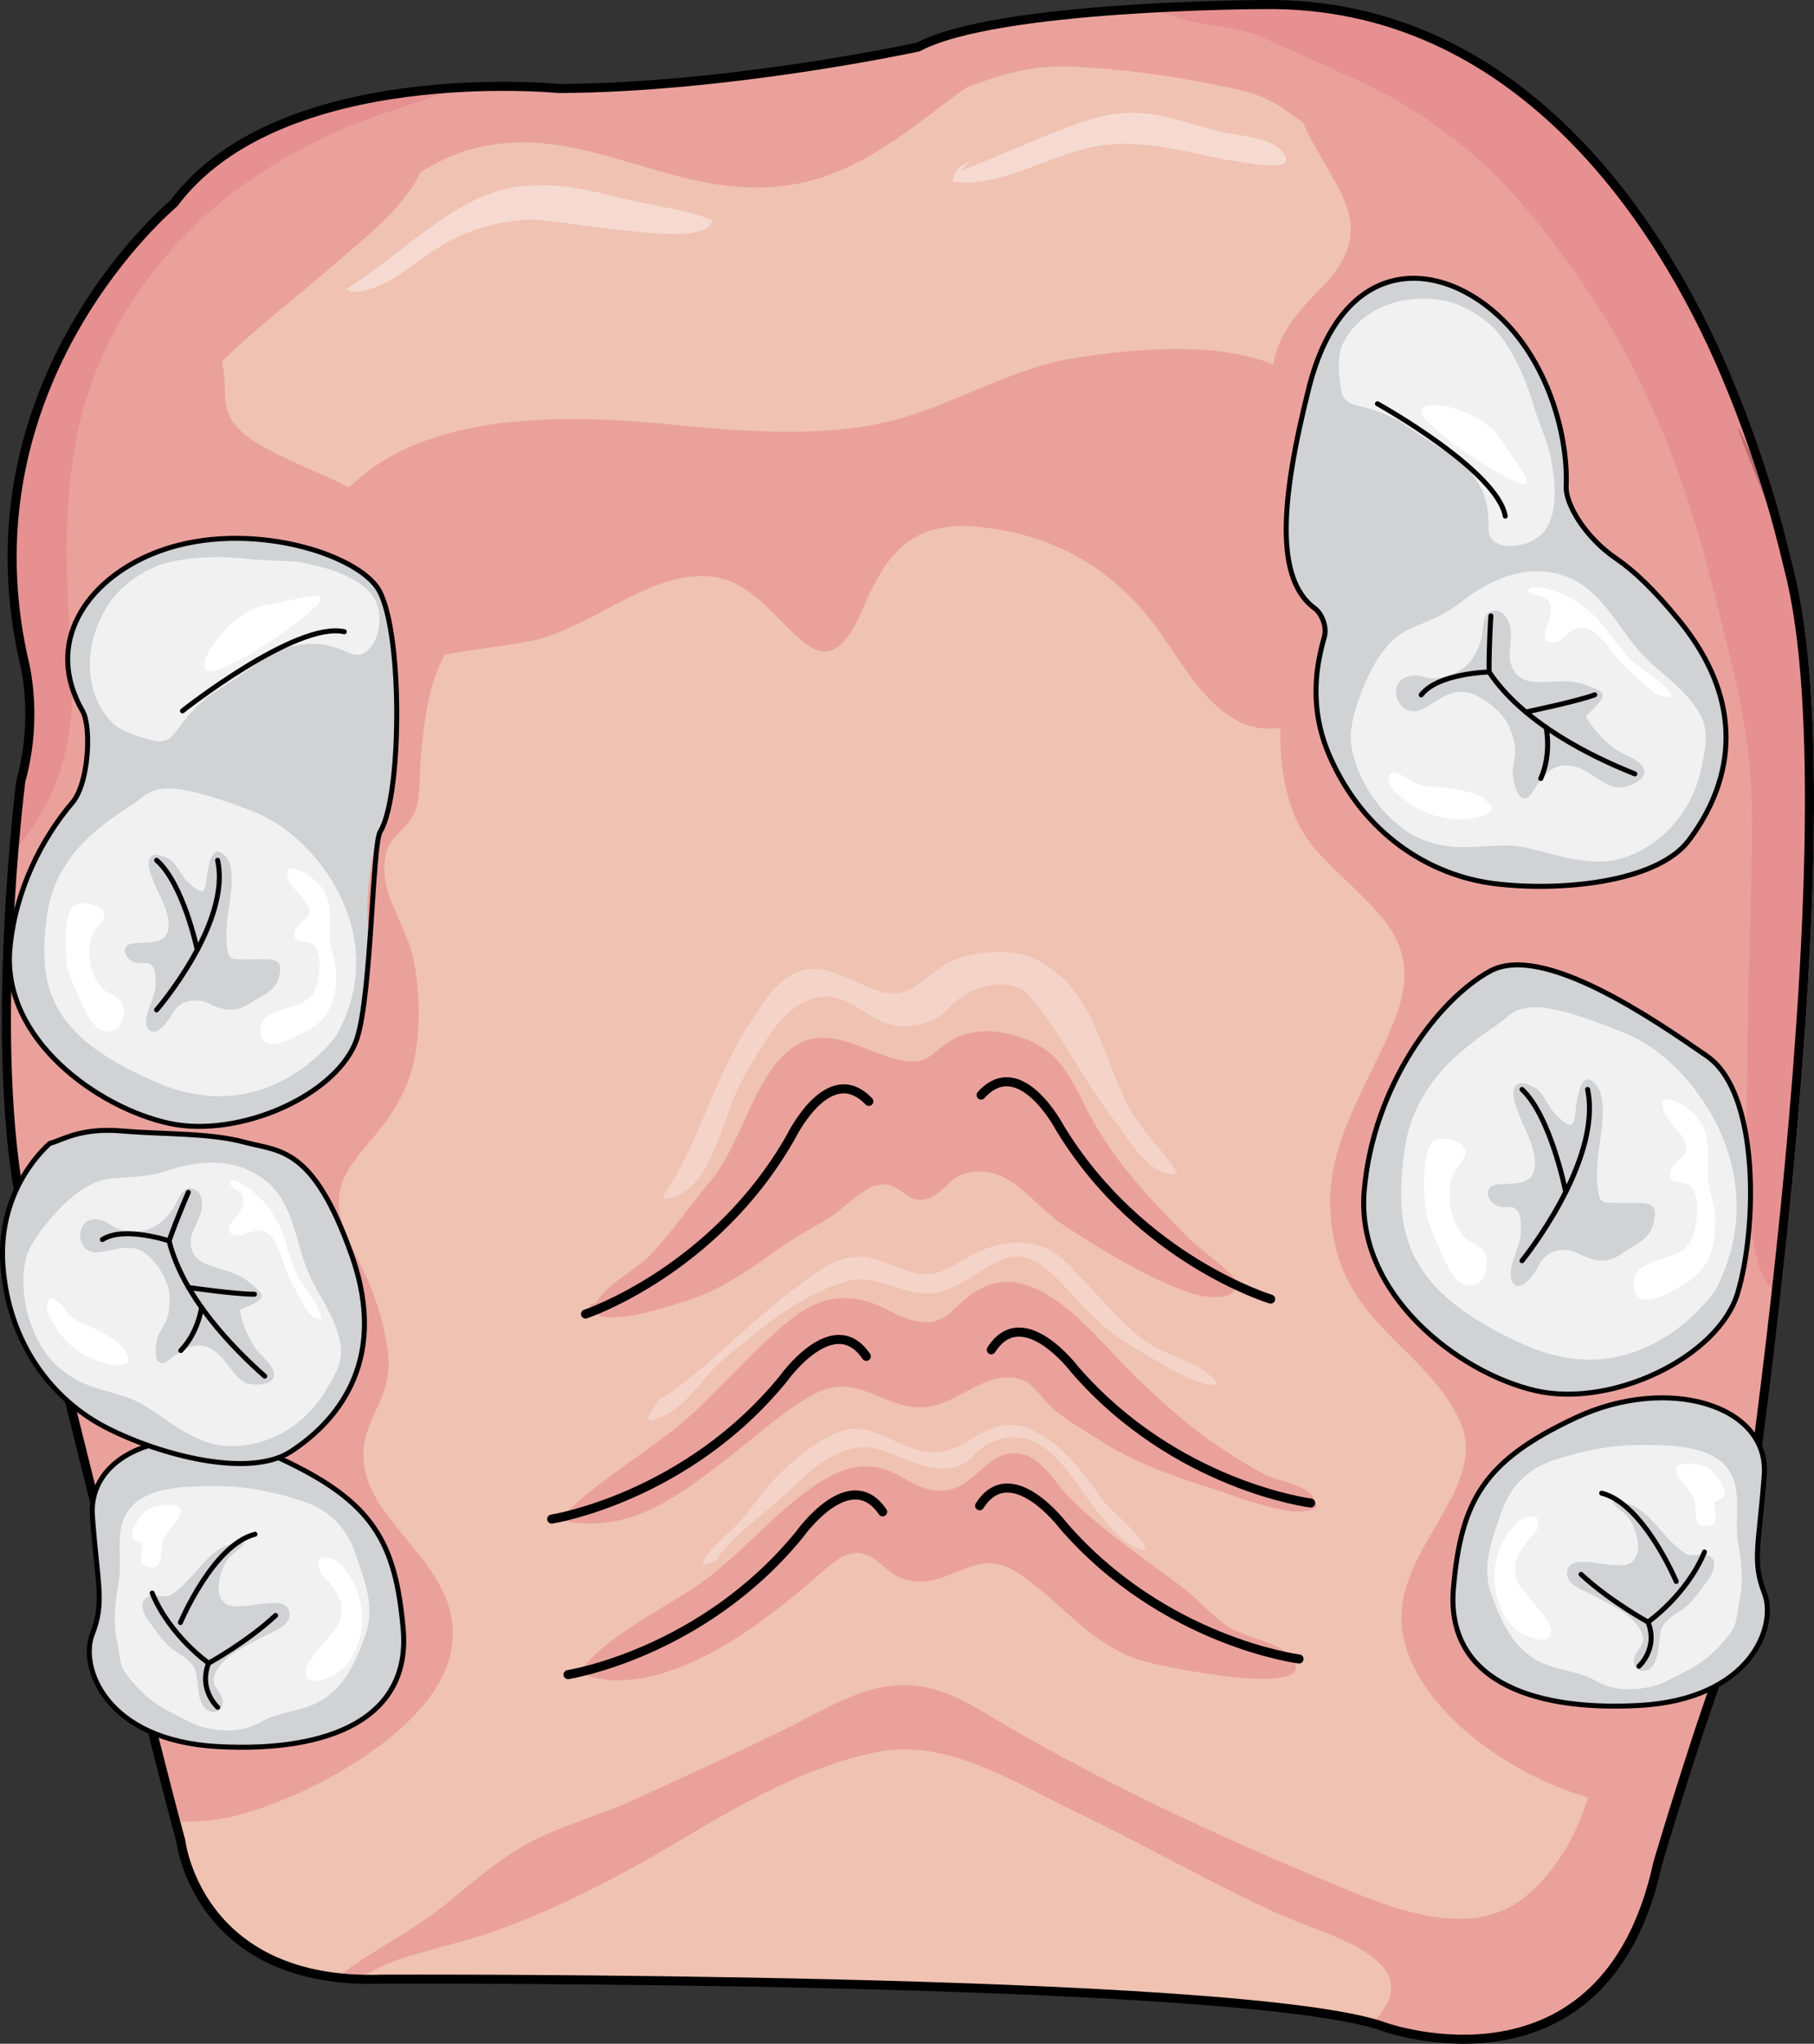 <?xml version="1.0" encoding="utf-8"?>
<!-- Generator: Adobe Illustrator 16.0.0, SVG Export Plug-In . SVG Version: 6.00 Build 0)  -->
<!DOCTYPE svg PUBLIC "-//W3C//DTD SVG 1.1//EN" "http://www.w3.org/Graphics/SVG/1.1/DTD/svg11.dtd">
<svg version="1.1" xmlns="http://www.w3.org/2000/svg" xmlns:xlink="http://www.w3.org/1999/xlink" x="0px" y="0px"
	 width="200.251px" height="225.536px" viewBox="0 0 200.251 225.536" enable-background="new 0 0 200.251 225.536"
	 xml:space="preserve">
<rect x="0" y="0" width="200.251" height="225.536" fill="#333333" stroke="none"/>
<g id="Layer_3">
</g>
<g id="Layer_2">
</g>
<g id="Layer_4">
	<g>
		<path fill="#F0C2B2" d="M101.608,5.202c0,0-20.744,4.487-39.645,4.577c0,0-30.755-3.069-42.52,12.673
			c0,0-23.376,19.403-16.62,50.142c0,0,1.802,6.183-0.265,13.584c0,0-3.708,29.197,0.196,47.628c0,0,15.074,60.84,17.458,69.332
			c0,0,1.819,16.008,22.279,15.279c0,0,95.256-0.393,110.699,5.303c0,0,24.291,8.629,30.083-18.144c0,0,5.058-17.002,7.821-23.596
			c0,0,15.671-97.827,5.456-122.779c-10.215-24.953-0.525-3.063-0.525-3.063s-13.91-56.218-56.277-55.625
			C139.749,0.514,110.27,0.563,101.608,5.202z"/>
		<path opacity="0.5" fill="#E58187" d="M62.157,167.283c3.574-3.665,8.569-6.573,12.506-9.756c3.585-2.899,6.439-6.311,9.801-9.433
			c3.318-3.083,6.163-5.729,10.95-4.568c1.968,0.477,3.688,1.856,5.73,2.264c2.769,0.552,3.513-0.828,5.513-2.508
			c7.195-6.044,14.313,4.608,19.312,9.252c2.941,2.732,5.729,5.294,9.189,7.499c1.632,1.04,3.305,2.176,5.061,2.938
			c1.058,0.46,4.006,0.995,4.639,2.112c0.195,0.343,0.422,0.847,0.518,1.199c-2.015,1.738-9.341-1.332-11.663-2.054
			c-4.087-1.27-8.3-2.737-12.056-5.133c-1.853-1.182-4.021-2.374-5.569-3.8c-1.367-1.258-2.159-3.036-4.181-3.263
			c-4.109-0.46-7.038,3.987-11.5,3.193c-3.663-0.651-6.263-3.497-10.262-1.512c-3.184,1.58-6.414,4.553-9.238,6.749
			c-6.36,4.945-11.915,9.306-20,7.069"/>
		<path opacity="0.5" fill="#E58187" d="M68.241,185.366c-1.517,0.063-2.896-0.249-4.316-0.725
			c2.616-3.965,9.475-7.139,13.317-9.858c4.568-3.234,8.086-7.7,12.666-10.824c2.255-1.538,4.679-2.608,7.34-1.934
			c2.608,0.662,4.524,3.078,7.659,2.358c2.731-0.628,4.077-3.969,7-4.017c2.967-0.049,4.444,3.25,6.315,5.073
			c3.598,3.508,7.979,6.489,12.018,9.501c1.831,1.365,3.354,3.19,5.259,4.517c1.704,1.186,5.766,1.827,6.991,3.317
			c4.098,4.983-14.842,1.09-16.924,0.341c-5.73-2.063-8.582-6.587-13.419-9.666c-4.65-2.96-7.454,2.238-12.241,0.85
			c-2.077-0.603-3.229-2.929-5.332-2.933c-1.752-0.003-3.705,2.031-4.927,3.072c-6.247,5.32-14.862,11.843-23.408,10.927"/>
		<path opacity="0.5" fill="#E58187" d="M37.407,14.409c3.726-1.683,8.605-2.948,12.902-4.69c-7.017,0.449-15.937,1.908-23.067,6.01
			c0.023,0.029,0.05,0.056,0.073,0.084c-2.944,1.717-5.578,3.885-7.63,6.631c0,0-23.376,19.403-16.62,50.142
			c0,0,0.4,1.393,0.606,3.632c-0.161,0.047-0.325,0.093-0.486,0.14C3.402,78.846,3.37,82.34,2.3,86.169c0,0-0.388,3.065-0.781,7.821
			c0.126-0.154,0.252-0.309,0.376-0.457c4.828-5.773,6.491-12.379,6.01-20C6.849,56.79,6.235,42.98,17.783,28.908
			C23.148,22.369,29.643,17.917,37.407,14.409z"/>
		<path opacity="0.5" fill="#E58187" d="M197.958,62.754c-0.344-1.31-2.221-10.233-7.057-21.611
			c-5.846-13.755-17.597-32.648-37.181-38.691c-0.071,0.008-0.143,0.017-0.214,0.025c-3.438-1.072-7.124-1.739-11.064-1.914
			c-0.102-0.005-0.204-0.01-0.307-0.014c-0.786-0.029-1.58-0.047-2.387-0.035c0,0-5.202,0.01-11.873,0.363l0.031,0.156
			c3.505,2.039,7.743,1.501,11.498,3.125c3.355,1.45,6.603,2.979,10.002,4.486c7.11,3.153,13.625,8.034,18.623,13.889
			c11.492,13.464,17.239,26.66,21.363,43.515c1.988,8.125,4.013,15.119,4.014,23.985c0.001,9.103-0.5,17.881-0.5,26.998
			c0,4.348-1.054,24.811,3.502,25.521c0.059,0.009,0.115,0.009,0.173,0.016C199.704,114.626,202.292,79.273,197.958,62.754z"/>
		<path opacity="0.5" fill="#E58187" d="M197.958,62.754c-0.344-1.31-2.221-10.233-7.057-21.611
			c-5.846-13.755-17.597-32.648-37.181-38.691c-0.071,0.008-0.143,0.017-0.214,0.025c-3.438-1.072-7.124-1.739-11.064-1.914
			c-0.102-0.005-0.204-0.01-0.307-0.014c-0.786-0.029-1.58-0.047-2.387-0.035c0,0-29.479,0.05-38.141,4.688
			c0,0-0.53,0.114-1.467,0.302c-5.045,1.007-22.264,4.2-38.177,4.275c0,0-20.789-2.065-34.721,5.949
			c0.023,0.029,0.05,0.056,0.073,0.084c-2.944,1.717-5.578,3.885-7.63,6.631c0,0-23.376,19.403-16.62,50.142
			c0,0,0.4,1.393,0.606,3.632c-0.161,0.047-0.325,0.093-0.486,0.14C3.402,78.846,3.37,82.34,2.3,86.169
			c0,0-3.708,29.197,0.196,47.628c0,0,13.265,53.539,16.876,67.179c2.151,0.146,4.408-0.043,6.731-0.628
			c7.863-1.979,22.251-9.491,23.732-18.337c1.582-9.437-9.894-13.725-9.717-21.588c0.096-4.28,3.39-6.213,2.691-11.314
			c-0.594-4.34-1.9-7.499-3.896-11.312c-4.983-9.525,3.74-10.33,6.488-19.551c1.083-3.632,1.015-8.724,0.24-12.407
			c-0.879-4.181-4.146-7.542-2.963-11.893c0.433-1.593,2.71-2.931,3.26-4.71c0.505-1.634,0.389-4.51,0.542-6.052
			c0.341-3.45,0.791-7.644,2.595-10.923c2.845-0.604,5.923-0.817,9.602-1.546c6.703-1.327,13.721-8.396,20.674-6.951
			c7.37,1.532,10.971,15.219,15.955,3.274c3.401-8.153,7.291-10.233,16.334-8.324c7.077,1.494,12.757,5.618,16.894,11.753
			c3.183,4.72,6.794,10.815,12.815,9.839c-0.138,5.149,0.983,10.204,3.823,13.38c6.026,6.737,12.673,9.492,8.616,19.282
			c-3.638,8.779-8.757,14.84-6.309,24.826c2.114,8.624,10.236,11.672,13.604,18.853c3.756,8.01-8.34,14.727-6.096,24.312
			c1.859,7.941,11.716,14.953,20.33,17.403c-1.321,4.177-3.517,8.099-6.878,10.9c-5.719,4.767-14.009,1.647-20.04-0.848
			c-14.053-5.813-26.95-11.743-40.045-19.605c-7.001-4.204-11.181-3.477-18.226,0.235c-6.355,3.35-13.175,6.333-19.712,9.382
			c-4.413,2.059-9.274,3.189-13.266,5.647c-2.848,1.754-5.398,4.005-7.994,6.105c-3.697,2.991-8.147,5.091-11.907,7.987
			c0.696,0.092,1.424,0.159,2.179,0.202c1.669-0.881,3.346-1.763,5.159-2.335c3.35-1.056,6.931-1.792,10.332-3.025
			c7.169-2.6,14.038-6.253,20.664-10.215c6.614-3.953,13.614-7.882,21.109-9.431c7.806-1.612,15.248,3.335,22.096,6.603
			c7.467,3.562,14.674,7.734,22.175,11.165c5.415,2.477,17.083,5.073,10.813,11.847c-0.057,0.062-0.119,0.118-0.177,0.179
			c0.695,0.179,1.313,0.363,1.833,0.555c0,0,24.291,8.629,30.083-18.144c0,0,5.058-17.002,7.821-23.596
			C191.337,181.972,205.705,92.278,197.958,62.754z M145.454,32.183c-3.023,2.964-4.519,5.558-4.898,8.039
			c-6.333-2.591-15.314-1.714-21.661-0.762c-7.133,1.069-13.327,5.11-20.287,6.927c-7.341,1.917-16.42,1.26-23.95,0.507
			c-12.191-1.219-27.604-1.576-36.111,6.904c-3.073-1.569-6.367-2.769-9.375-4.436c-5.928-3.284-3.671-5.716-4.694-9.462
			c3.957-3.838,8.447-7.251,12.024-10.393c2.764-2.427,8.102-6.42,9.904-10.527c1.525-0.853,3.077-1.723,4.835-2.28
			c11.504-3.651,20.934,3.998,32.333,4c9.875,0.001,16.023-5.932,23.109-11.042c3.651-1.377,7.05-2.519,11.881-2.294
			c5.237,0.244,10.315,0.94,15.212,1.92c2.596,0.519,4.708,0.85,7.023,2.142c1.114,0.622,2.03,1.449,3.041,2.074
			C147.165,21.086,152.941,24.842,145.454,32.183z M150.601,63.639c-0.096-1.229-0.22-2.448-0.334-3.622
			c-0.066-0.687-0.133-1.387-0.202-2.093c1.116,1.496,2.168,2.997,3.171,4.518L150.601,63.639z"/>
		<path opacity="0.4" fill="#FFFFFF" d="M38.218,31.893c5.79-3.509,11.873-10.193,18.477-11.221c4.08-0.635,7.679,0.1,11.469,1.097
			c3.322,0.875,7.391,1.265,10.454,2.533c-0.271,3.571-17.175-0.351-20.649-0.055c-3.637,0.31-6.746,1.232-9.884,3.265
			c-2.79,1.807-5.667,4.649-9.229,4.699"/>
		<path fill="none" stroke="#000000" stroke-linecap="round" stroke-linejoin="round" stroke-miterlimit="10" d="M101.35,5.193
			c0,0-20.744,4.487-39.645,4.577c0,0-30.755-3.069-42.52,12.673c0,0-23.376,19.403-16.62,50.142c0,0,1.803,6.183-0.265,13.584
			c0,0-3.708,29.197,0.196,47.628c0,0,15.074,60.84,17.458,69.332c0,0,1.819,16.008,22.279,15.279c0,0,95.256-0.393,110.699,5.303
			c0,0,24.291,8.629,30.083-18.144c0,0,5.058-17.002,7.821-23.596c0,0,14.368-89.693,6.621-119.218
			c-0.344-1.31-2.221-10.233-7.057-21.611C183.298,24.431,167.49,0.113,139.49,0.505C139.49,0.505,110.012,0.555,101.35,5.193z"/>
		<g>
			<path fill="#D0D2D3" d="M44.51,179.785c-0.851-9.732-3.401-14.081-13.515-18.808c-10.113-4.725-21.361-1.417-20.793,6.332
				c0.567,7.751,1.376,9.453-0.021,13.045c-1.396,3.591,1.438,11.738,13.914,12.39C36.571,193.396,45.361,189.521,44.51,179.785z"/>
			<path fill="#F1F1F2" d="M35.075,187.874c-2.022,1.023-4.299,1.038-6.288,2.153c-1.94,1.091-4.086,1.126-6.244,0.599
				c-1.178-0.289-2.526-1.074-3.613-1.628c-1.19-0.604-2.331-1.327-3.263-2.292c-0.677-0.7-1.746-1.737-2.13-2.631
				c-0.359-0.839-0.4-1.942-0.594-2.847c-0.476-2.231-0.241-4.27,0.142-6.464c0.353-2.007-0.096-4.111,0.263-6.079
				c0.89-4.881,7.106-4.676,10.854-4.682c3.039-0.006,6.367,0.714,9.267,1.675c2.808,0.93,4.768,2.871,5.726,5.656
				c1.01,2.938,2.254,5.954,1.151,9.075C39.3,183.369,37.967,186.414,35.075,187.874z"/>
			<path fill="#D0D2D3" d="M21.52,184.239c0.516,1.267,0.035,4.019,1.659,4.619c0.805,0.298,1.473-0.289,1.423-1.146
				c-0.052-0.884-1.175-1.511-1.018-2.465c0.168-1.026,1.214-2.182,2.066-2.732c1.357-0.878,2.85-1.624,4.294-2.338
				c0.918-0.455,2.149-1.011,2.02-2.187c-0.272-2.484-5.715,0.238-7.199-1.127c-1.066-0.982-0.589-2.785-0.088-3.966
				c0.558-1.313,1.576-1.635,2.328-2.644c-3.482-0.14-4.754,2.868-7.007,4.86c-0.452,0.399-0.86,0.803-1.457,0.992
				c-0.635,0.203-1.182-0.13-1.778-0.027c-1.671,0.29-0.992,1.975-0.29,2.904c0.69,0.912,1.381,1.993,2.241,2.752
				C19.624,182.537,21.02,183.019,21.52,184.239z"/>
			
				<path fill="none" stroke="#000000" stroke-width="0.551" stroke-linecap="round" stroke-linejoin="round" stroke-miterlimit="10" d="
				M44.51,179.785c-0.851-9.732-3.401-14.081-13.515-18.808c-10.113-4.725-21.361-1.417-20.793,6.332
				c0.567,7.751,1.376,9.453-0.021,13.045c-1.396,3.591,1.438,11.738,13.914,12.39C36.571,193.396,45.361,189.521,44.51,179.785z"/>
			
				<path fill="none" stroke="#000000" stroke-width="0.551" stroke-linecap="round" stroke-linejoin="round" stroke-miterlimit="10" d="
				M19.917,179.053c0,0,3.6-8.573,8.229-9.742"/>
			
				<path fill="none" stroke="#000000" stroke-width="0.551" stroke-linecap="round" stroke-linejoin="round" stroke-miterlimit="10" d="
				M24.033,188.407c0,0-2.167-1.949-0.998-4.872c0,0,4.25-2.338,7.387-5.262"/>
			
				<path fill="none" stroke="#000000" stroke-width="0.551" stroke-linecap="round" stroke-linejoin="round" stroke-miterlimit="10" d="
				M23.035,183.535c0,0-4.285-2.993-6.234-7.732"/>
			<path fill="#FFFFFF" d="M36.678,180.19c0.635-0.845,0.947-1.078,1.008-2.132c0.044-0.767,0.075-1.139-0.307-1.827
				c-0.361-0.65-0.7-1.294-1.195-1.833c-0.369-0.402-0.852-0.784-0.986-1.346c-0.443-1.852,1.705-1.185,2.415-0.42
				c2.11,2.273,2.979,5.717,1.924,8.659c-0.596,1.659-1.257,2.845-2.861,3.656c-0.803,0.408-2.903,1.14-2.951-0.324
				c-0.028-0.826,0.682-1.701,1.17-2.301C35.502,181.577,36.103,180.956,36.678,180.19z"/>
			<path fill="#FFFFFF" d="M19.935,166.647c0.19,0.914-1.676,2.384-1.979,3.297c-0.374,1.132,0.325,3.272-1.552,2.983
				c-1.375-0.213-0.622-1.71-0.722-2.754c0.022,0.235-0.887-0.308-0.965-0.435c-0.235-0.377-0.152-0.828,0.032-1.188
				c0.499-0.972,1.231-2.051,2.328-2.288C17.687,166.134,19.743,165.725,19.935,166.647z"/>
		</g>
		<g>
			<path fill="#D0D2D3" d="M160.449,175.25c0.851-9.732,3.401-14.081,13.515-18.808c10.113-4.725,21.361-1.417,20.793,6.332
				c-0.567,7.751-1.376,9.453,0.021,13.045c1.396,3.591-1.438,11.738-13.914,12.39C168.388,188.861,159.599,184.985,160.449,175.25z
				"/>
			<path fill="#F1F1F2" d="M169.885,183.339c2.022,1.023,4.299,1.038,6.288,2.153c1.94,1.091,4.086,1.126,6.243,0.599
				c1.178-0.289,2.526-1.074,3.613-1.628c1.19-0.604,2.331-1.327,3.263-2.292c0.677-0.7,1.746-1.737,2.13-2.631
				c0.359-0.839,0.4-1.942,0.594-2.847c0.476-2.231,0.241-4.27-0.143-6.464c-0.353-2.007,0.097-4.111-0.262-6.079
				c-0.89-4.881-7.106-4.676-10.854-4.682c-3.039-0.006-6.367,0.714-9.267,1.675c-2.808,0.93-4.768,2.871-5.726,5.656
				c-1.01,2.938-2.254,5.954-1.151,9.075C165.659,178.834,166.993,181.879,169.885,183.339z"/>
			<path fill="#D0D2D3" d="M183.439,179.704c-0.516,1.267-0.035,4.019-1.659,4.619c-0.805,0.298-1.473-0.289-1.423-1.146
				c0.052-0.884,1.175-1.511,1.018-2.465c-0.168-1.026-1.214-2.182-2.066-2.732c-1.357-0.878-2.85-1.624-4.294-2.338
				c-0.918-0.455-2.149-1.011-2.02-2.187c0.272-2.484,5.715,0.238,7.199-1.127c1.066-0.982,0.589-2.785,0.088-3.966
				c-0.558-1.313-1.576-1.635-2.328-2.644c3.482-0.14,4.754,2.868,7.007,4.86c0.452,0.399,0.86,0.803,1.457,0.992
				c0.635,0.203,1.182-0.13,1.778-0.027c1.671,0.29,0.992,1.975,0.29,2.904c-0.69,0.912-1.381,1.993-2.241,2.752
				C185.336,178.002,183.939,178.483,183.439,179.704z"/>
			
				<path fill="none" stroke="#000000" stroke-width="0.551" stroke-linecap="round" stroke-linejoin="round" stroke-miterlimit="10" d="
				M160.449,175.25c0.851-9.732,3.401-14.081,13.515-18.808c10.113-4.725,21.361-1.417,20.793,6.332
				c-0.567,7.751-1.376,9.453,0.021,13.045c1.396,3.591-1.438,11.738-13.914,12.39C168.388,188.861,159.599,184.985,160.449,175.25z
				"/>
			
				<path fill="none" stroke="#000000" stroke-width="0.551" stroke-linecap="round" stroke-linejoin="round" stroke-miterlimit="10" d="
				M185.042,174.518c0,0-3.6-8.573-8.229-9.742"/>
			
				<path fill="none" stroke="#000000" stroke-width="0.551" stroke-linecap="round" stroke-linejoin="round" stroke-miterlimit="10" d="
				M180.927,183.872c0,0,2.167-1.949,0.998-4.872c0,0-4.25-2.338-7.387-5.262"/>
			
				<path fill="none" stroke="#000000" stroke-width="0.551" stroke-linecap="round" stroke-linejoin="round" stroke-miterlimit="10" d="
				M181.925,179c0,0,4.285-2.993,6.234-7.732"/>
			<path fill="#FFFFFF" d="M168.281,175.655c-0.635-0.845-0.947-1.078-1.008-2.132c-0.044-0.767-0.075-1.139,0.307-1.827
				c0.361-0.65,0.7-1.294,1.195-1.833c0.369-0.402,0.852-0.784,0.986-1.346c0.443-1.852-1.705-1.185-2.415-0.42
				c-2.11,2.273-2.979,5.717-1.924,8.659c0.596,1.659,1.257,2.845,2.861,3.656c0.802,0.408,2.903,1.14,2.951-0.324
				c0.028-0.826-0.682-1.701-1.17-2.301C169.458,177.042,168.856,176.421,168.281,175.655z"/>
			<path fill="#FFFFFF" d="M185.024,162.112c-0.19,0.914,1.676,2.384,1.979,3.297c0.373,1.132-0.325,3.272,1.552,2.983
				c1.375-0.213,0.622-1.71,0.722-2.754c-0.022,0.235,0.887-0.308,0.965-0.435c0.235-0.377,0.152-0.828-0.032-1.188
				c-0.499-0.972-1.231-2.051-2.328-2.288C187.273,161.599,185.217,161.189,185.024,162.112z"/>
		</g>
		<g>
			<path fill="#D0D2D3" d="M5.525,126.164c0,0-5.811,4.714-5.205,13.418c0.604,8.706,5.495,14.943,11.464,17.987
				c5.971,3.045,15.729,5.589,20.31,2.619c4.582-2.97,11.015-9.557,6.732-21.663c-4.282-12.107-7.978-11.432-11.829-12.478
				c-3.851-1.045-8.939-0.847-13.563-1.243C8.813,124.408,6.768,125.882,5.525,126.164z"/>
			<path fill="#F1F1F2" d="M2.776,139.246c0.399-2.127,2.703-4.777,4.244-6.3c1.229-1.218,3.211-2.681,5.024-2.873
				c2.155-0.23,3.979-0.109,6.1-0.806c3.729-1.22,7.66-1.654,11.013,0.894c3.44,2.615,3.418,7.271,5.163,10.887
				c1.193,2.471,2.909,4.689,3.292,7.474c0.261,1.892-0.713,3.341-1.639,4.901c-2.294,3.869-6.486,6.441-11.128,6.131
				c-3.333-0.225-6.116-2.737-8.859-4.423c-2.351-1.444-5.095-1.526-7.535-2.863c-1.306-0.716-2.522-1.691-3.389-2.916
				C3.085,146.559,2.146,142.597,2.776,139.246z"/>
			<path fill="#D0D2D3" d="M19.125,133.369c0.497-0.739,0.897-2.513,2.115-2.199c1.115,0.285,1.209,1.722,0.943,2.628
				c-0.362,1.229-1.243,2.23-1.122,3.541c0.162,1.734,1.575,2.166,3.065,2.63c1.49,0.465,2.545,0.733,3.722,1.823
				c0.271,0.25,1.102,0.846,1.034,1.293c-0.086,0.591-1.903,1.215-2.392,1.495c0.162,1.345,0.847,2.849,1.554,3.997
				c0.538,0.87,1.857,1.765,2.149,2.727c0.52,1.704-2.445,1.746-3.353,1.143c-1.275-0.849-1.855-2.477-3.131-3.342
				c-1.814-1.229-3.084-0.494-4.718,0.713c-0.448,0.331-0.938,0.851-1.458,0.463c-0.575-0.428-0.312-2.135-0.125-2.713
				c0.199-0.61,0.647-1.202,0.92-1.791c0.401-0.872,0.415-1.842,0.372-2.808c-0.066-1.484-1.207-3.425-2.324-4.406
				c-0.735-0.644-1.37-0.865-2.328-0.862c-1.129,0.003-2.058,0.389-3.152,0.5c-2.883,0.292-2.684-4.482,0.374-3.537
				c0.563,0.174,0.957,0.568,1.475,0.818c0.65,0.313,1.478,0.393,2.196,0.402C16.739,135.901,18.16,134.807,19.125,133.369z"/>
			
				<path fill="none" stroke="#000000" stroke-width="0.551" stroke-linecap="round" stroke-linejoin="round" stroke-miterlimit="10" d="
				M5.525,126.164c0,0-5.811,4.714-5.205,13.418c0.604,8.706,5.495,14.943,11.464,17.987c5.971,3.045,15.729,5.589,20.31,2.619
				c4.582-2.97,11.015-9.557,6.732-21.663c-4.282-12.107-7.978-11.432-11.829-12.478c-3.851-1.045-8.939-0.847-13.563-1.243
				C8.813,124.408,6.768,125.882,5.525,126.164z"/>
			
				<path fill="none" stroke="#000000" stroke-width="0.551" stroke-linecap="round" stroke-linejoin="round" stroke-miterlimit="10" d="
				M20.79,131.576c0,0-1.22,2.768-2.124,5.36c1.519,6.152,6.979,11.768,10.556,14.927"/>
			
				<path fill="none" stroke="#000000" stroke-width="0.551" stroke-linecap="round" stroke-linejoin="round" stroke-miterlimit="10" d="
				M18.666,136.937c0,0-5.005-1.674-7.363-0.146"/>
			
				<path fill="none" stroke="#000000" stroke-width="0.551" stroke-linecap="round" stroke-linejoin="round" stroke-miterlimit="10" d="
				M22.252,144.28c0,0-0.36,2.762-2.293,4.756"/>
			
				<path fill="none" stroke="#000000" stroke-width="0.551" stroke-linecap="round" stroke-linejoin="round" stroke-miterlimit="10" d="
				M20.817,142.083c0,0,5.317,0.762,7.27,0.737"/>
			<path fill="#FFFFFF" d="M11.297,147.068c1.208,0.771,2.066,1.062,2.716,2.394c0.818,1.68-1.591,1.165-2.649,0.908
				c-2.102-0.514-4.13-2.123-5.256-3.926c-0.438-0.701-1.171-1.826-0.876-2.697c0.437-1.292,1.804,0.596,2.158,1.038
				C8.387,146.031,9.973,146.225,11.297,147.068z"/>
			<path fill="#FFFFFF" d="M30.667,134.924c-0.666-1.243-1.485-2.413-2.596-3.3c-0.52-0.414-2.166-1.863-2.787-1.174
				c0.231,0.755,1.266,0.875,1.543,1.63c0.224,0.615-0.098,1.235-0.423,1.746c-0.432,0.681-2.105,1.999-0.463,2.483
				c0.794,0.234,1.844-0.534,2.657-0.537c0.957-0.008,1.628,0.841,1.991,1.653c0.616,1.378,0.88,2.799,1.615,4.132
				c0.532,0.964,1.028,1.959,1.596,2.902c0.3,0.497,0.479,0.646,0.926,0.922c0.265,0.162,0.504,0.062,0.735,0.376
				c0.1-0.924-0.918-2.387-1.434-3.158c-0.521-0.774-1.081-1.519-1.448-2.39C31.835,138.453,31.573,136.616,30.667,134.924z"/>
		</g>
		
			<path fill="none" stroke="#000000" stroke-width="0.551" stroke-linecap="round" stroke-linejoin="round" stroke-miterlimit="10" d="
			M20.132,109.636c0,0,6.155,2.514,8.206,0"/>
		<g>
			<path fill="#D0D2D3" d="M41.978,91.763c2.455-3.973,2.521-23.015-0.393-27.014c-2.913-3.999-15.211-7.57-24.741-3.641
				C9.516,64.13,4.86,70.942,9.066,78.382c0.247,0.919,1.516,6.196-0.807,9.797c-0.075,0.117-0.124,0.207-0.188,0.311
				c-3.451,4.017-6.385,9.743-6.977,16.188c-0.922,10.029,9.748,17.593,17.584,19.289c7.838,1.697,18.77-3.24,20.745-9.413
				c1.021-3.191,1.604-8.235,1.171-12.855C40.352,99.104,41.106,93.172,41.978,91.763z"/>
			<path fill="#F1F1F2" d="M37.11,114.313c0,0-7.374,10.365-19.573,5.232c-12.199-5.13-13.455-10.67-12.318-18.673
				c1.137-8.004,8.512-11.185,10.542-12.929c2.032-1.746,5.59-0.923,12.282,1.641C34.735,92.15,43.464,103.026,37.11,114.313z"/>
			<path fill="#D0D2D3" d="M18.982,111.94c0.831-1.591,2.673-1.879,4.081-1.2c1.549,0.748,2.961,1.064,4.559-0.039
				c0.906-0.623,2.493-1.194,2.978-2.365c0.173-0.418,0.431-1.221,0.316-1.686c-0.224-0.898-1.195-0.752-1.926-0.787
				c-0.761-0.038-1.524,0.045-2.284,0c-0.957-0.059-1.339,0.144-1.573-0.957c-0.338-1.593-0.03-3.755,0.214-5.337
				c0.216-1.399,0.56-3.942-0.422-5.05c-1.457-1.644-1.864,0.74-2.087,2.055c-0.075,0.442-0.063,1.634-0.532,1.778
				c-0.38,0.118-1.454-0.87-1.741-1.189c-0.758-0.841-1.137-2.086-2.172-2.516c-0.781-0.324-1.628-0.592-1.912,0.202
				c-0.274,0.771,0.312,2.012,0.582,2.686c0.5,1.252,1.311,2.517,1.51,3.913c0.417,2.962-2.027,2.451-3.869,2.657
				c-1.602,0.178-0.891,1.954,0.391,2.148c0.727,0.11,1.319-0.252,1.806,0.477c0.319,0.479,0.313,1.76,0.249,2.364
				c-0.108,1.009-1.437,3.256-0.906,4.273C17.01,114.834,18.602,112.671,18.982,111.94z"/>
			
				<path fill="none" stroke="#000000" stroke-width="0.551" stroke-linecap="round" stroke-linejoin="round" stroke-miterlimit="10" d="
				M17.289,111.444c0,0,8.274-9.559,6.732-16.509"/>
			
				<path fill="none" stroke="#000000" stroke-width="0.551" stroke-linecap="round" stroke-linejoin="round" stroke-miterlimit="10" d="
				M21.774,104.812c0,0-1.519-7.269-4.485-9.876"/>
			<path fill="#FFFFFF" d="M8.353,109.269c0.624,1.309,1.16,2.749,2.066,3.836c0.768,0.922,2.287,1.069,2.95-0.175
				c0.461-0.866,0.459-2.021-0.281-2.667c-0.817-0.714-1.506-0.658-2.154-1.637c-0.627-0.948-1.037-2.015-1.086-3.218
				c-0.041-1.045,0.062-1.739,0.555-2.624c0.223-0.399,1.011-1.183,1.089-1.583c0.262-1.341-2.297-1.766-3.062-1.386
				c-1.251,0.627-1.192,3.391-1.179,4.805C7.269,106.404,7.627,107.743,8.353,109.269z"/>
			<path fill="#FFFFFF" d="M32.367,114.51c-1.123,0.586-3.684,1.602-3.629-0.968c0.039-1.937,3.214-2.206,4.394-2.776
				c0.729-0.353,1.369-0.768,1.679-1.619c0.522-1.43,0.894-4.373-0.549-5.092c-0.622-0.31-1.571,0.054-1.737-0.7
				c-0.26-1.174,1.338-1.61,1.582-2.527c0.438-1.645-2.868-2.862-2.329-4.941c1.363-0.169,3.425,1.266,4.116,2.661
				c0.684,1.374,0.495,3.067,0.491,4.614c-0.003,1.463,0.645,2.573,0.711,4.009c0.076,1.618-0.079,2.866-0.788,4.269
				C35.442,113.154,33.84,113.736,32.367,114.51z"/>
			<path fill="#F1F1F2" d="M24.369,75.304c-0.847,1.076-1.905,1.966-2.888,2.923c-0.928,0.904-1.58,1.951-2.417,2.915
				c-0.878,1.01-1.946,0.69-3.28,0.277c-1.156-0.354-2.688-0.876-3.508-1.768c-3.429-3.727-2.763-9.269-0.277-13.008
				c1.354-2.04,4.064-3.973,6.549-4.57c2.28-0.552,4.751-0.675,7.138-0.534c1.226,0.072,2.453,0.229,3.671,0.293
				c1.405,0.075,2.893,0.019,4.277,0.306c2.603,0.543,6.094,1.514,7.63,3.814c1.134,1.708,0.698,5.227-1.175,6.164
				c-0.898,0.447-1.717-0.189-2.604-0.504c-1.124-0.397-2.416-0.67-3.597-0.548c-2.023,0.215-3.443,0.706-5.063,1.842
				c-2.337,1.636-4.696,3.224-7.123,4.775"/>
			
				<path fill="none" stroke="#000000" stroke-width="0.551" stroke-linecap="round" stroke-linejoin="round" stroke-miterlimit="10" d="
				M41.978,91.763c2.455-3.973,2.521-23.015-0.393-27.014c-2.913-3.999-15.211-7.57-24.741-3.641
				c-7.358,3.034-12.026,9.891-7.729,17.366c0.998,1.736,0.699,7.954-1.123,10.092c-3.418,4.012-6.309,9.714-6.897,16.11
				c-0.922,10.029,9.748,17.593,17.584,19.289c7.838,1.697,18.77-3.24,20.745-9.413C41.019,109.568,41.106,93.172,41.978,91.763z"/>
			
				<path fill="none" stroke="#000000" stroke-width="0.551" stroke-linecap="round" stroke-linejoin="round" stroke-miterlimit="10" d="
				M20.145,78.444c0,0,12.536-9.916,17.86-8.732"/>
			<path fill="#FFFFFF" d="M29.555,66.743c2.105-0.26,7.116-2.041,5.55-0.094c-1.565,1.944-10.926,8.271-12.286,7.347
				C21.458,73.069,25.707,67.221,29.555,66.743z"/>
		</g>
		<g>
			<path fill="#D0D2D3" d="M188.425,116.538c-5.78-3.992-18.135-12.545-23.943-9.366c-5.808,3.18-12.892,12.724-13.883,24.207
				c-0.992,11.484,10.484,20.145,18.913,22.087c8.431,1.943,20.188-3.71,22.313-10.778
				C193.95,135.618,194.313,120.604,188.425,116.538z"/>
			<path fill="#F1F1F2" d="M189.336,142.412c0,0-7.931,11.869-21.052,5.991c-13.121-5.873-14.472-12.217-13.25-21.381
				s9.156-12.806,11.338-14.803c2.186-2,6.013-1.058,13.21,1.878C186.781,117.036,196.17,129.489,189.336,142.412z"/>
			<path fill="#D0D2D3" d="M169.838,139.696c0.893-1.821,2.875-2.151,4.389-1.374c1.667,0.856,3.186,1.219,4.903-0.045
				c0.974-0.713,2.682-1.367,3.202-2.708c0.187-0.479,0.464-1.397,0.341-1.931c-0.241-1.028-1.285-0.86-2.071-0.9
				c-0.818-0.044-1.64,0.051-2.457,0c-1.029-0.067-1.44,0.164-1.692-1.096c-0.363-1.824-0.032-4.3,0.231-6.111
				c0.233-1.603,0.602-4.514-0.455-5.782c-1.567-1.882-2.005,0.848-2.245,2.353c-0.08,0.507-0.067,1.871-0.572,2.036
				c-0.408,0.136-1.563-0.996-1.873-1.361c-0.815-0.963-1.222-2.389-2.336-2.881c-0.841-0.371-1.751-0.678-2.057,0.231
				c-0.295,0.883,0.336,2.304,0.626,3.075c0.538,1.434,1.409,2.882,1.624,4.48c0.448,3.392-2.181,2.807-4.162,3.043
				c-1.723,0.203-0.958,2.237,0.42,2.46c0.782,0.126,1.419-0.289,1.942,0.545c0.344,0.55,0.336,2.016,0.268,2.707
				c-0.116,1.155-1.546,3.729-0.974,4.894C167.717,143.01,169.429,140.533,169.838,139.696z"/>
			
				<path fill="none" stroke="#000000" stroke-width="0.551" stroke-linecap="round" stroke-linejoin="round" stroke-miterlimit="10" d="
				M188.425,116.538c-5.78-3.992-18.135-12.545-23.943-9.366c-5.808,3.18-12.892,12.724-13.883,24.207
				c-0.992,11.484,10.484,20.145,18.913,22.087c8.431,1.943,20.188-3.71,22.313-10.778
				C193.95,135.618,194.313,120.604,188.425,116.538z"/>
			
				<path fill="none" stroke="#000000" stroke-width="0.551" stroke-linecap="round" stroke-linejoin="round" stroke-miterlimit="10" d="
				M168.017,139.128c0,0,8.9-10.944,7.241-18.902"/>
			
				<path fill="none" stroke="#000000" stroke-width="0.551" stroke-linecap="round" stroke-linejoin="round" stroke-miterlimit="10" d="
				M172.841,131.533c0,0-1.633-8.322-4.824-11.308"/>
			<path fill="#FFFFFF" d="M158.406,136.637c0.67,1.499,1.248,3.148,2.222,4.393c0.826,1.056,2.459,1.225,3.173-0.2
				c0.496-0.992,0.494-2.313-0.302-3.054c-0.879-0.817-1.62-0.754-2.317-1.874c-0.675-1.086-1.116-2.307-1.168-3.685
				c-0.044-1.196,0.066-1.991,0.596-3.005c0.24-0.457,1.087-1.354,1.171-1.813c0.282-1.535-2.471-2.021-3.293-1.586
				c-1.346,0.718-1.282,3.882-1.269,5.501C157.239,133.357,157.625,134.891,158.406,136.637z"/>
			<path fill="#FFFFFF" d="M184.234,142.639c-1.207,0.671-3.962,1.833-3.903-1.108c0.042-2.218,3.457-2.526,4.727-3.179
				c0.783-0.404,1.472-0.879,1.806-1.854c0.562-1.637,0.961-5.007-0.59-5.83c-0.669-0.354-1.69,0.062-1.869-0.802
				c-0.279-1.344,1.439-1.844,1.701-2.894c0.471-1.883-3.085-3.277-2.504-5.658c1.466-0.193,3.684,1.449,4.427,3.047
				c0.736,1.573,0.532,3.513,0.528,5.283c-0.004,1.676,0.693,2.946,0.765,4.591c0.082,1.853-0.085,3.281-0.847,4.888
				C187.542,141.086,185.818,141.753,184.234,142.639z"/>
		</g>
		<path opacity="0.5" fill="#E58187" d="M74.912,141.314c-3.15,0.491-5.592,3.739-9.29,3.426c-0.142-2.231,4.618-4.61,6.03-6.098
			c2.404-2.533,4.493-5.594,6.745-8.258c3.431-4.06,4.761-11.377,8.836-14.588c3.986-3.141,8.154,0.4,12.204,1.192
			c3.068,0.601,3.161-0.686,5.525-2.139c2.082-1.279,4.455-1.241,6.731-0.668c5.754,1.449,6.514,5.168,9.124,9.798
			c2.689,4.771,6.779,9.023,10.61,12.867c0.747,0.749,5.09,3.891,5.09,4.727c0,2.42-4.269,1.447-5.411,1.027
			c-4.684-1.721-9.664-4.743-13.815-7.484c-3.304-2.181-5.427-6.229-9.857-5.799c-2.632,0.256-2.827,2.046-4.799,2.872
			c-2.357,0.987-3.1-1.63-5.331-1.479c-1.903,0.128-4.124,2.647-5.657,3.599c-1.813,1.126-3.716,2.079-5.467,3.338
			c-3.461,2.487-6.727,4.814-10.736,6.007c-2.777,0.826-6.297,2.116-9.285,1.611c-0.218-0.712-0.704-0.736-1.112-1.286"/>
		<path fill="none" stroke="#000000" stroke-linecap="round" stroke-linejoin="round" stroke-miterlimit="10" d="M64.638,145.01
			c0,0,14.245-4.746,22.653-19.519c0,0,4.161-8.606,8.62-3.949"/>
		<path fill="none" stroke="#000000" stroke-linecap="round" stroke-linejoin="round" stroke-miterlimit="10" d="M60.902,167.638
			c0,0,14.834-2.32,25.575-15.496c0,0,5.529-7.797,9.155-2.466"/>
		<path fill="none" stroke="#000000" stroke-linecap="round" stroke-linejoin="round" stroke-miterlimit="10" d="M62.707,184.8
			c0,0,14.835-2.32,25.575-15.496c0,0,5.529-7.797,9.155-2.466"/>
		<path fill="none" stroke="#000000" stroke-linecap="round" stroke-linejoin="round" stroke-miterlimit="10" d="M140.271,143.358
			c0,0-14.382-4.313-23.232-18.827c0,0-4.419-8.476-8.735-3.687"/>
		<path fill="none" stroke="#000000" stroke-linecap="round" stroke-linejoin="round" stroke-miterlimit="10" d="M144.687,165.863
			c0,0-14.898-1.872-26.031-14.718c0,0-5.762-7.626-9.225-2.188"/>
		<path fill="none" stroke="#000000" stroke-linecap="round" stroke-linejoin="round" stroke-miterlimit="10" d="M143.399,183.072
			c0,0-14.897-1.872-26.03-14.718c0,0-5.762-7.626-9.226-2.188"/>
		<path opacity="0.4" fill="#FFFFFF" d="M106.069,18.832c4.698-1.717,9.495-4.16,14.335-5.656c5.453-1.686,8.799-0.096,13.945,1.268
			c1.704,0.451,5.741,0.635,7.087,2.166c2.131,2.426-2.604,1.538-4.469,1.267c-4.935-0.718-9.303-2.368-14.652-1.911
			c-5.616,0.479-11.516,4.869-17.153,4.095c0.05-1.078,0.755-1.848,1.862-2.184"/>
		<path opacity="0.3" fill="#FFFFFF" d="M74.087,130.673c3.455-5.79,5.086-12.389,8.837-18.01c1.652-2.478,3.669-5.854,7.052-5.742
			c2.594,0.086,4.992,1.948,7.535,2.584c3.195,0.799,4.636-1.978,7.207-3.279c2.569-1.301,7.024-1.657,9.664-0.328
			c7.493,3.774,7.171,12.743,11.794,18.686c1.257,1.615,2.822,3.136,3.755,4.918c-2.84,0.616-5.383-3.886-6.826-5.744
			c-1.775-2.287-3.251-4.731-4.791-7.172c-1.49-2.362-2.843-4.656-4.75-6.752c-1.929-2.119-5.755-1.122-7.871,0.487
			c-1.079,0.821-1.482,1.745-2.781,2.293c-1.189,0.502-2.761,0.753-4.099,0.541c-2.388-0.379-4.124-2.399-6.38-2.993
			c-5.167-1.358-8.461,5.517-10.606,9.209c-1.975,3.399-3.328,12.754-8.534,12.919C73.157,131.532,73.84,131.372,74.087,130.673"/>
		<path opacity="0.3" fill="#FFFFFF" d="M73.188,154.267c5.311-3.602,9.743-8.604,14.967-12.399c2.62-1.903,5.09-3.961,8.488-2.913
			c3.143,0.97,5.185,2.687,8.375,0.833c2.713-1.575,5.091-3.027,8.482-2.581c3.331,0.438,4.63,2.613,6.819,4.853
			c2.023,2.07,4.261,4.804,6.734,6.357c2.309,1.451,5.64,1.914,7.332,4.252c-1.493,0.926-6.988-2.714-8.54-3.58
			c-2.798-1.562-4.827-3.343-6.97-5.661c-2.117-2.29-4.855-5.858-8.25-4.424c-2.698,1.14-4.573,3.27-7.6,3.682
			c-2.935,0.399-5.801-1.863-8.719-1.442c-2.441,0.352-5.683,2.137-7.75,3.53c-2.354,1.586-4.543,3.476-6.729,5.28
			c-2.231,1.841-3.865,4.981-6.596,6.21c-3.345,1.504-0.729-1.097-0.238-2.189"/>
		<path opacity="0.3" fill="#FFFFFF" d="M79.194,171.899c1.844-2.365,4.333-4.236,6.588-6.21c2.202-1.928,4.398-4.429,7.122-5.464
			c3.5-1.331,4.951,0.177,8.181,1.259c1.448,0.485,3.008,0.814,4.505,0.382c1.62-0.468,2.251-2.091,3.832-2.717
			c4.405-1.742,6.958,1.148,9.252,4.273c1.605,2.187,4.93,7.335,7.771,7.671c0.198-1.2-3.935-4.408-4.859-5.739
			c-1.495-2.154-3.434-4.784-5.566-6.292c-3.583-2.533-5.586-2.284-9.072-0.088c-3.196,2.014-5.269,1.436-8.521-0.105
			c-2.283-1.082-4.079-1.759-6.491-0.581c-2.169,1.058-4.225,2.779-5.963,4.456c-1.532,1.479-2.848,3.557-4.216,5.086
			c-1.252,1.399-3.627,3.111-4.285,4.814c0.729-0.03,1.41-0.281,1.918-0.745"/>
	</g>
	<g>
		<path fill="#D0D2D3" d="M185.335,68.434c-2.699-3.303-4.896-5.391-6.771-6.688c-3.563-2.466-5.735-6.209-5.665-8.198
			c0.189-5.379-1.89-13.143-6.919-18.167c-6.889-6.884-17.738-7.515-21.507,7.501c-3.099,12.337-3.692,20.805,0.491,24.123
			c0.619,0.491,1.584,2.234,1.158,3.524c-0.906,2.746-1.714,7.512,0.688,12.968c3.773,8.578,10.984,13.102,18.123,14.01
			c7.14,0.905,17.924-0.068,21.475-4.735C189.955,88.104,194.063,79.109,185.335,68.434z"/>
		<path fill="#F1F1F2" d="M149.169,82.264c-0.37-2.294,0.994-5.81,1.999-7.907c0.8-1.679,2.27-3.877,4.032-4.729
			c2.095-1.018,3.981-1.557,5.871-3.031c3.326-2.588,7.14-4.455,11.454-3.101c4.427,1.392,6.098,6.105,9.175,9.126
			c2.103,2.062,4.642,3.682,6.042,6.354c0.951,1.817,0.494,3.635,0.126,5.549c-0.913,4.743-4.213,8.865-9.017,10.239
			c-3.449,0.984-7.176-0.542-10.56-1.249c-2.901-0.604-5.702,0.309-8.655-0.155c-1.58-0.248-3.164-0.793-4.484-1.717
			C152.138,89.541,149.749,85.88,149.169,82.264z"/>
		<path fill="#D0D2D3" d="M163.553,70.384c0.233-0.927-0.006-2.865,1.338-2.991c1.23-0.117,1.848,1.299,1.909,2.313
			c0.081,1.374-0.445,2.706,0.154,3.987c0.793,1.691,2.378,1.614,4.053,1.543c1.675-0.074,2.838-0.185,4.423,0.489
			c0.365,0.153,1.421,0.453,1.516,0.929c0.127,0.629-1.481,1.919-1.874,2.382c0.653,1.3,1.89,2.57,3.023,3.475
			c0.861,0.682,2.518,1.107,3.164,1.975c1.144,1.532-1.836,2.651-2.973,2.372c-1.597-0.395-2.775-1.828-4.379-2.239
			c-2.28-0.582-3.295,0.622-4.507,2.436c-0.332,0.497-0.639,1.201-1.306,0.997c-0.736-0.223-1.088-2.043-1.111-2.696
			c-0.021-0.689,0.216-1.449,0.279-2.145c0.088-1.025-0.252-2.011-0.646-2.972c-0.607-1.477-2.464-3.021-3.95-3.608
			c-0.975-0.382-1.697-0.376-2.664-0.025c-1.142,0.415-1.939,1.142-3.005,1.651c-2.806,1.343-4.34-3.554-0.908-3.711
			c0.633-0.029,1.173,0.228,1.789,0.291c0.771,0.081,1.635-0.14,2.365-0.391C162.062,73.81,163.101,72.187,163.553,70.384z"/>
		
			<path fill="none" stroke="#000000" stroke-width="0.551" stroke-linecap="round" stroke-linejoin="round" stroke-miterlimit="10" d="
			M164.582,67.967c0,0-0.226,3.241-0.198,6.189c3.771,5.664,11.33,9.354,16.093,11.246"/>
		
			<path fill="none" stroke="#000000" stroke-width="0.551" stroke-linecap="round" stroke-linejoin="round" stroke-miterlimit="10" d="
			M164.384,74.156c0,0-5.665,0.127-7.492,2.528"/>
		
			<path fill="none" stroke="#000000" stroke-width="0.551" stroke-linecap="round" stroke-linejoin="round" stroke-miterlimit="10" d="
			M170.679,80.272c0,0,0.639,2.923-0.59,5.64"/>
		
			<path fill="none" stroke="#000000" stroke-width="0.551" stroke-linecap="round" stroke-linejoin="round" stroke-miterlimit="10" d="
			M168.431,78.573c0,0,5.649-1.163,7.612-1.896"/>
		<path fill="#FFFFFF" d="M160.622,87.071c1.501,0.34,2.473,0.323,3.614,1.432c1.437,1.401-1.184,1.756-2.348,1.882
			c-2.31,0.243-4.945-0.646-6.737-2.059c-0.696-0.549-1.848-1.419-1.865-2.406c-0.029-1.465,2.04-0.053,2.558,0.265
			C157.304,87.082,158.977,86.7,160.622,87.071z"/>
		<path fill="#FFFFFF" d="M175.781,67.76c-1.125-1.015-2.378-1.898-3.824-2.391c-0.675-0.229-2.866-1.097-3.242-0.174
			c0.507,0.679,1.597,0.424,2.151,1.087c0.45,0.541,0.35,1.284,0.208,1.918c-0.189,0.845-1.401,2.785,0.435,2.679
			c0.888-0.052,1.67-1.211,2.489-1.51c0.962-0.354,1.951,0.259,2.613,0.947c1.122,1.169,1.906,2.51,3.133,3.59
			c0.888,0.779,1.75,1.604,2.668,2.352c0.483,0.394,0.719,0.477,1.27,0.595c0.326,0.068,0.532-0.12,0.878,0.113
			c-0.235-0.97-1.794-2.078-2.596-2.67c-0.808-0.593-1.644-1.142-2.332-1.889C178.243,70.902,177.311,69.141,175.781,67.76z"/>
		<path fill="#F1F1F2" d="M156.335,47.099c-1.246-0.347-2.406-0.946-3.598-1.455c-1.125-0.482-2.275-0.67-3.42-1.049
			c-1.199-0.398-1.309-1.446-1.434-2.76c-0.112-1.139-0.212-2.663,0.267-3.701c2.004-4.343,7.078-5.775,11.242-4.968
			c2.271,0.439,4.941,2.101,6.365,4.051c1.31,1.786,2.314,3.897,3.059,6.029c0.382,1.095,0.692,2.222,1.078,3.308
			c0.444,1.253,1.035,2.529,1.287,3.842c0.473,2.467,0.893,5.863-0.555,8.038c-1.077,1.61-4.304,2.509-5.801,1.215
			c-0.717-0.621-0.459-1.566-0.507-2.453c-0.062-1.125-0.293-2.351-0.829-3.336c-0.922-1.687-1.866-2.746-3.446-3.746
			c-2.275-1.443-4.517-2.924-6.751-4.478"/>
		
			<path fill="none" stroke="#000000" stroke-width="0.551" stroke-linecap="round" stroke-linejoin="round" stroke-miterlimit="10" d="
			M185.335,68.434c-2.754-3.37-4.987-5.475-6.887-6.767c-3.5-2.38-5.636-6.062-5.555-7.995c0.227-5.383-1.846-13.229-6.914-18.292
			c-6.889-6.884-17.738-7.515-21.507,7.501c-3.152,12.551-3.711,21.098,0.712,24.292c0.568,0.41,1.377,1.835,1.002,3.158
			c-0.782,2.758-1.839,7.575,0.622,13.165c3.773,8.578,10.984,13.102,18.123,14.01c7.14,0.905,17.924-0.068,21.475-4.735
			C189.955,88.104,194.063,79.109,185.335,68.434z"/>
		
			<path fill="none" stroke="#000000" stroke-width="0.551" stroke-linecap="round" stroke-linejoin="round" stroke-miterlimit="10" d="
			M152.062,44.557c0,0,13.201,7.329,14.104,12.401"/>
		<path fill="#FFFFFF" d="M165.684,48.511c0.992,1.741,4.365,5.464,2.098,4.807c-2.264-0.659-11.181-6.524-10.87-8.045
			C157.227,43.748,163.87,45.329,165.684,48.511z"/>
	</g>
</g>
</svg>
